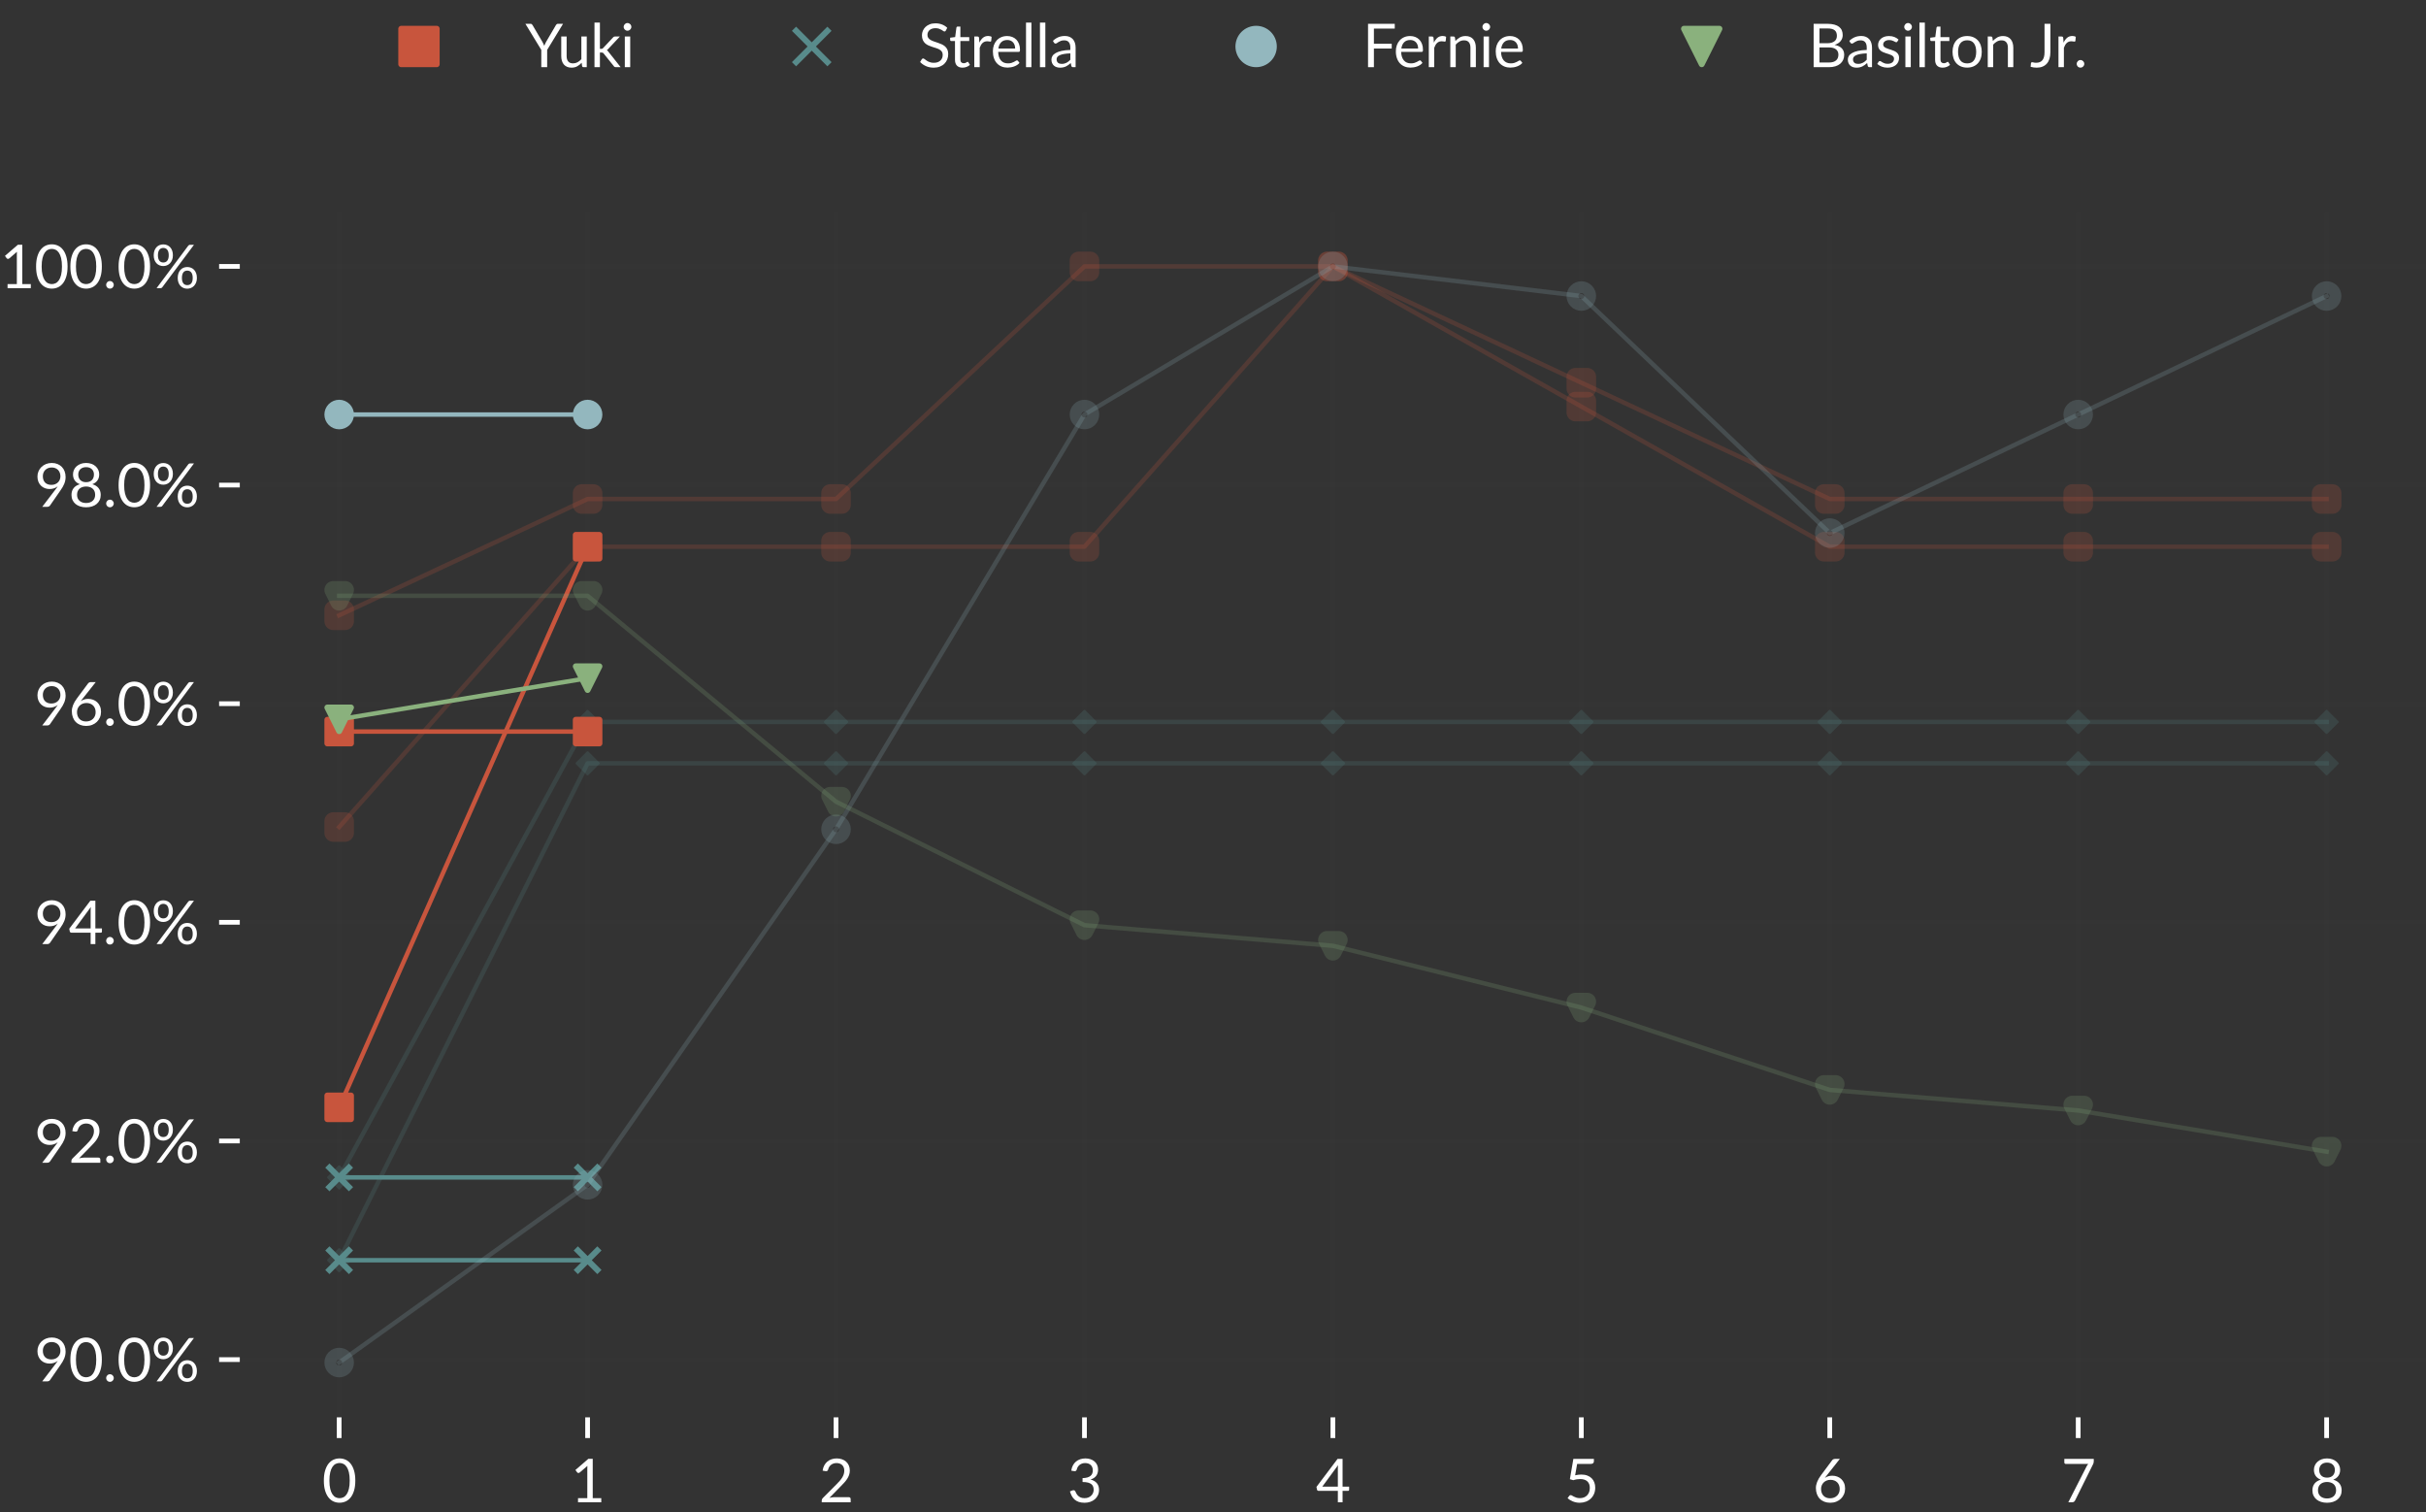 <?xml version="1.0" encoding="utf-8" standalone="no"?>
<!DOCTYPE svg PUBLIC "-//W3C//DTD SVG 1.1//EN"
  "http://www.w3.org/Graphics/SVG/1.1/DTD/svg11.dtd">
<svg xmlns:xlink="http://www.w3.org/1999/xlink" width="410.495pt" height="255.891pt" viewBox="0 0 410.495 255.891" xmlns="http://www.w3.org/2000/svg" version="1.1">
 <rect x="0" y="0" width="410.495" height="255.891" fill="#333333" stroke="none"/>
 <defs>
  <style type="text/css">*{stroke-linejoin: round; stroke-linecap: butt}</style>
 </defs>
 <g id="figure_1">
  <g id="patch_1">
   <path d="M 0 255.891 
L 410.495 255.891 
L 410.495 0 
L 0 0 
L 0 255.891 
z
" style="fill: none"/>
  </g>
  <g id="axes_1">
   <g id="patch_2">
    <path d="M 40.575 239.81 
L 410.495 239.81 
L 410.495 35.802 
L 40.575 35.802 
L 40.575 239.81 
z
" style="fill: none"/>
   </g>
   <g id="matplotlib.axis_1">
    <g id="xtick_1">
     <g id="line2d_1">
      <path d="M 57.39 239.81 
L 57.39 35.802 
" clip-path="url(#pd3711ce9b0)" style="fill: none; stroke: #3c3c3c; stroke-opacity: 0.05; stroke-width: 0.8; stroke-linecap: square"/>
     </g>
     <g id="line2d_2">
      <defs>
       <path id="m301e61aba9" d="M 0 0 
L 0 3.5 
" style="stroke: #ffffff; stroke-width: 0.8"/>
      </defs>
      <g>
       <use xlink:href="#m301e61aba9" x="57.39" y="239.81" style="fill: #ffffff; stroke: #ffffff; stroke-width: 0.8"/>
      </g>
     </g>
     <g id="text_1">
      <!-- 0 -->
      <g style="fill: #ffffff" transform="translate(54.49 254.175) scale(0.1 -0.1)">
       <defs>
        <path id="Lato-Regular-30" d="M 3520 2291 
Q 3520 1690 3390 1250 
Q 3261 810 3037 522 
Q 2813 234 2507 93 
Q 2202 -48 1853 -48 
Q 1501 -48 1198 93 
Q 896 234 672 522 
Q 448 810 320 1250 
Q 192 1690 192 2291 
Q 192 2893 320 3334 
Q 448 3776 672 4065 
Q 896 4355 1198 4496 
Q 1501 4637 1853 4637 
Q 2202 4637 2507 4496 
Q 2813 4355 3037 4065 
Q 3261 3776 3390 3334 
Q 3520 2893 3520 2291 
z
M 2928 2291 
Q 2928 2816 2840 3173 
Q 2752 3530 2603 3747 
Q 2454 3965 2259 4059 
Q 2064 4154 1853 4154 
Q 1642 4154 1446 4059 
Q 1251 3965 1104 3747 
Q 957 3530 869 3173 
Q 781 2816 781 2291 
Q 781 1766 869 1411 
Q 957 1056 1104 838 
Q 1251 621 1446 526 
Q 1642 432 1853 432 
Q 2064 432 2259 526 
Q 2454 621 2603 838 
Q 2752 1056 2840 1411 
Q 2928 1766 2928 2291 
z
" transform="scale(0.016)"/>
       </defs>
       <use xlink:href="#Lato-Regular-30"/>
      </g>
     </g>
    </g>
    <g id="xtick_2">
     <g id="line2d_3">
      <path d="M 99.426 239.81 
L 99.426 35.802 
" clip-path="url(#pd3711ce9b0)" style="fill: none; stroke: #3c3c3c; stroke-opacity: 0.05; stroke-width: 0.8; stroke-linecap: square"/>
     </g>
     <g id="line2d_4">
      <g>
       <use xlink:href="#m301e61aba9" x="99.426" y="239.81" style="fill: #ffffff; stroke: #ffffff; stroke-width: 0.8"/>
      </g>
     </g>
     <g id="text_2">
      <!-- 1 -->
      <g style="fill: #ffffff" transform="translate(96.526 254.175) scale(0.1 -0.1)">
       <defs>
        <path id="Lato-Regular-31" d="M 800 435 
L 1782 435 
L 1782 3562 
Q 1782 3696 1792 3846 
L 976 3146 
Q 934 3110 892 3102 
Q 851 3094 816 3100 
Q 781 3107 750 3126 
Q 720 3146 704 3168 
L 525 3414 
L 1891 4595 
L 2355 4595 
L 2355 435 
L 3258 435 
L 3258 0 
L 800 0 
L 800 435 
z
" transform="scale(0.016)"/>
       </defs>
       <use xlink:href="#Lato-Regular-31"/>
      </g>
     </g>
    </g>
    <g id="xtick_3">
     <g id="line2d_5">
      <path d="M 141.462 239.81 
L 141.462 35.802 
" clip-path="url(#pd3711ce9b0)" style="fill: none; stroke: #3c3c3c; stroke-opacity: 0.05; stroke-width: 0.8; stroke-linecap: square"/>
     </g>
     <g id="line2d_6">
      <g>
       <use xlink:href="#m301e61aba9" x="141.462" y="239.81" style="fill: #ffffff; stroke: #ffffff; stroke-width: 0.8"/>
      </g>
     </g>
     <g id="text_3">
      <!-- 2 -->
      <g style="fill: #ffffff" transform="translate(138.562 254.175) scale(0.1 -0.1)">
       <defs>
        <path id="Lato-Regular-32" d="M 1891 4637 
Q 2182 4637 2435 4550 
Q 2688 4464 2873 4299 
Q 3059 4134 3164 3897 
Q 3270 3661 3270 3360 
Q 3270 3104 3193 2885 
Q 3117 2666 2985 2467 
Q 2854 2269 2683 2080 
Q 2512 1891 2320 1699 
L 1110 464 
Q 1238 499 1369 520 
Q 1501 541 1622 541 
L 3158 541 
Q 3251 541 3305 486 
Q 3360 432 3360 346 
L 3360 0 
L 301 0 
L 301 195 
Q 301 256 326 320 
Q 352 384 406 438 
L 1875 1914 
Q 2058 2099 2208 2270 
Q 2358 2442 2464 2614 
Q 2570 2787 2627 2964 
Q 2685 3142 2685 3344 
Q 2685 3546 2621 3698 
Q 2557 3850 2446 3949 
Q 2336 4048 2185 4097 
Q 2035 4147 1862 4147 
Q 1686 4147 1539 4096 
Q 1392 4045 1278 3953 
Q 1165 3862 1088 3737 
Q 1011 3613 979 3462 
Q 941 3350 875 3313 
Q 810 3277 691 3293 
L 394 3344 
Q 438 3658 568 3899 
Q 698 4141 894 4304 
Q 1091 4467 1344 4552 
Q 1597 4637 1891 4637 
z
" transform="scale(0.016)"/>
       </defs>
       <use xlink:href="#Lato-Regular-32"/>
      </g>
     </g>
    </g>
    <g id="xtick_4">
     <g id="line2d_7">
      <path d="M 183.499 239.81 
L 183.499 35.802 
" clip-path="url(#pd3711ce9b0)" style="fill: none; stroke: #3c3c3c; stroke-opacity: 0.05; stroke-width: 0.8; stroke-linecap: square"/>
     </g>
     <g id="line2d_8">
      <g>
       <use xlink:href="#m301e61aba9" x="183.499" y="239.81" style="fill: #ffffff; stroke: #ffffff; stroke-width: 0.8"/>
      </g>
     </g>
     <g id="text_4">
      <!-- 3 -->
      <g style="fill: #ffffff" transform="translate(180.599 254.175) scale(0.1 -0.1)">
       <defs>
        <path id="Lato-Regular-33" d="M 1914 4637 
Q 2205 4637 2451 4553 
Q 2698 4470 2875 4316 
Q 3053 4163 3152 3945 
Q 3251 3728 3251 3462 
Q 3251 3245 3195 3073 
Q 3139 2902 3035 2772 
Q 2931 2643 2784 2553 
Q 2637 2464 2454 2410 
Q 2902 2291 3128 2012 
Q 3354 1734 3354 1315 
Q 3354 998 3234 745 
Q 3114 493 2906 315 
Q 2698 138 2421 43 
Q 2144 -51 1827 -51 
Q 1462 -51 1203 40 
Q 944 131 765 291 
Q 586 451 470 670 
Q 355 890 275 1146 
L 522 1248 
Q 618 1290 709 1270 
Q 800 1251 842 1165 
Q 883 1075 945 950 
Q 1008 826 1117 710 
Q 1226 595 1394 515 
Q 1562 435 1821 435 
Q 2061 435 2241 513 
Q 2422 592 2542 717 
Q 2662 842 2723 995 
Q 2784 1149 2784 1299 
Q 2784 1485 2736 1638 
Q 2688 1792 2557 1904 
Q 2426 2016 2197 2080 
Q 1968 2144 1610 2144 
L 1610 2557 
Q 1904 2560 2110 2621 
Q 2317 2682 2446 2787 
Q 2576 2893 2635 3040 
Q 2694 3187 2694 3366 
Q 2694 3565 2632 3712 
Q 2570 3859 2461 3955 
Q 2352 4051 2203 4099 
Q 2054 4147 1882 4147 
Q 1709 4147 1560 4096 
Q 1411 4045 1297 3953 
Q 1184 3862 1107 3737 
Q 1030 3613 998 3462 
Q 957 3350 894 3313 
Q 832 3277 714 3293 
L 416 3344 
Q 461 3658 589 3899 
Q 717 4141 913 4304 
Q 1110 4467 1364 4552 
Q 1619 4637 1914 4637 
z
" transform="scale(0.016)"/>
       </defs>
       <use xlink:href="#Lato-Regular-33"/>
      </g>
     </g>
    </g>
    <g id="xtick_5">
     <g id="line2d_9">
      <path d="M 225.535 239.81 
L 225.535 35.802 
" clip-path="url(#pd3711ce9b0)" style="fill: none; stroke: #3c3c3c; stroke-opacity: 0.05; stroke-width: 0.8; stroke-linecap: square"/>
     </g>
     <g id="line2d_10">
      <g>
       <use xlink:href="#m301e61aba9" x="225.535" y="239.81" style="fill: #ffffff; stroke: #ffffff; stroke-width: 0.8"/>
      </g>
     </g>
     <g id="text_5">
      <!-- 4 -->
      <g style="fill: #ffffff" transform="translate(222.635 254.175) scale(0.1 -0.1)">
       <defs>
        <path id="Lato-Regular-34" d="M 2835 1654 
L 3530 1654 
L 3530 1328 
Q 3530 1277 3499 1241 
Q 3469 1206 3405 1206 
L 2835 1206 
L 2835 0 
L 2336 0 
L 2336 1206 
L 301 1206 
Q 237 1206 190 1243 
Q 144 1280 131 1334 
L 74 1626 
L 2304 4586 
L 2835 4586 
L 2835 1654 
z
M 2336 3546 
Q 2336 3629 2341 3726 
Q 2346 3824 2362 3926 
L 691 1654 
L 2336 1654 
L 2336 3546 
z
" transform="scale(0.016)"/>
       </defs>
       <use xlink:href="#Lato-Regular-34"/>
      </g>
     </g>
    </g>
    <g id="xtick_6">
     <g id="line2d_11">
      <path d="M 267.571 239.81 
L 267.571 35.802 
" clip-path="url(#pd3711ce9b0)" style="fill: none; stroke: #3c3c3c; stroke-opacity: 0.05; stroke-width: 0.8; stroke-linecap: square"/>
     </g>
     <g id="line2d_12">
      <g>
       <use xlink:href="#m301e61aba9" x="267.571" y="239.81" style="fill: #ffffff; stroke: #ffffff; stroke-width: 0.8"/>
      </g>
     </g>
     <g id="text_6">
      <!-- 5 -->
      <g style="fill: #ffffff" transform="translate(264.671 254.175) scale(0.1 -0.1)">
       <defs>
        <path id="Lato-Regular-35" d="M 3142 4336 
Q 3142 4214 3067 4136 
Q 2992 4058 2810 4058 
L 1370 4058 
L 1158 2854 
Q 1341 2896 1502 2913 
Q 1664 2931 1818 2931 
Q 2176 2931 2451 2825 
Q 2726 2720 2910 2534 
Q 3094 2349 3188 2096 
Q 3283 1843 3283 1546 
Q 3283 1181 3156 886 
Q 3030 592 2808 382 
Q 2586 173 2285 61 
Q 1984 -51 1635 -51 
Q 1434 -51 1248 -11 
Q 1062 29 900 96 
Q 739 163 601 249 
Q 464 336 358 432 
L 534 675 
Q 592 758 685 758 
Q 749 758 829 708 
Q 909 659 1024 598 
Q 1139 538 1294 488 
Q 1450 438 1664 438 
Q 1904 438 2096 515 
Q 2288 592 2425 734 
Q 2563 877 2636 1075 
Q 2710 1274 2710 1520 
Q 2710 1734 2648 1907 
Q 2586 2080 2459 2201 
Q 2333 2323 2144 2390 
Q 1955 2458 1702 2458 
Q 1530 2458 1342 2429 
Q 1155 2400 960 2336 
L 602 2442 
L 970 4586 
L 3142 4586 
L 3142 4336 
z
" transform="scale(0.016)"/>
       </defs>
       <use xlink:href="#Lato-Regular-35"/>
      </g>
     </g>
    </g>
    <g id="xtick_7">
     <g id="line2d_13">
      <path d="M 309.608 239.81 
L 309.608 35.802 
" clip-path="url(#pd3711ce9b0)" style="fill: none; stroke: #3c3c3c; stroke-opacity: 0.05; stroke-width: 0.8; stroke-linecap: square"/>
     </g>
     <g id="line2d_14">
      <g>
       <use xlink:href="#m301e61aba9" x="309.608" y="239.81" style="fill: #ffffff; stroke: #ffffff; stroke-width: 0.8"/>
      </g>
     </g>
     <g id="text_7">
      <!-- 6 -->
      <g style="fill: #ffffff" transform="translate(306.708 254.175) scale(0.1 -0.1)">
       <defs>
        <path id="Lato-Regular-36" d="M 1517 2867 
Q 1453 2790 1398 2716 
Q 1344 2643 1290 2573 
Q 1453 2685 1649 2747 
Q 1846 2810 2077 2810 
Q 2355 2810 2601 2718 
Q 2848 2627 3032 2452 
Q 3216 2278 3325 2024 
Q 3434 1770 3434 1443 
Q 3434 1126 3318 854 
Q 3203 582 2996 380 
Q 2790 179 2500 64 
Q 2211 -51 1862 -51 
Q 1517 -51 1235 59 
Q 954 170 757 373 
Q 560 576 453 865 
Q 346 1155 346 1514 
Q 346 1814 478 2155 
Q 611 2496 902 2883 
L 2067 4448 
Q 2112 4506 2190 4546 
Q 2269 4586 2371 4586 
L 2877 4586 
L 1517 2867 
z
M 893 1414 
Q 893 1194 957 1011 
Q 1021 829 1144 697 
Q 1267 566 1444 494 
Q 1622 422 1850 422 
Q 2080 422 2267 496 
Q 2454 570 2587 701 
Q 2720 832 2792 1011 
Q 2864 1190 2864 1402 
Q 2864 1626 2793 1806 
Q 2723 1987 2593 2113 
Q 2464 2240 2285 2307 
Q 2106 2374 1891 2374 
Q 1661 2374 1475 2296 
Q 1290 2218 1160 2085 
Q 1030 1952 961 1777 
Q 893 1603 893 1414 
z
" transform="scale(0.016)"/>
       </defs>
       <use xlink:href="#Lato-Regular-36"/>
      </g>
     </g>
    </g>
    <g id="xtick_8">
     <g id="line2d_15">
      <path d="M 351.644 239.81 
L 351.644 35.802 
" clip-path="url(#pd3711ce9b0)" style="fill: none; stroke: #3c3c3c; stroke-opacity: 0.05; stroke-width: 0.8; stroke-linecap: square"/>
     </g>
     <g id="line2d_16">
      <g>
       <use xlink:href="#m301e61aba9" x="351.644" y="239.81" style="fill: #ffffff; stroke: #ffffff; stroke-width: 0.8"/>
      </g>
     </g>
     <g id="text_8">
      <!-- 7 -->
      <g style="fill: #ffffff" transform="translate(348.744 254.175) scale(0.1 -0.1)">
       <defs>
        <path id="Lato-Regular-37" d="M 3459 4586 
L 3459 4330 
Q 3459 4221 3435 4150 
Q 3411 4080 3389 4032 
L 1488 202 
Q 1446 118 1372 59 
Q 1299 0 1178 0 
L 768 0 
L 2694 3782 
Q 2736 3862 2779 3929 
Q 2822 3997 2877 4058 
L 483 4058 
Q 429 4058 387 4101 
Q 346 4144 346 4198 
L 346 4586 
L 3459 4586 
z
" transform="scale(0.016)"/>
       </defs>
       <use xlink:href="#Lato-Regular-37"/>
      </g>
     </g>
    </g>
    <g id="xtick_9">
     <g id="line2d_17">
      <path d="M 393.68 239.81 
L 393.68 35.802 
" clip-path="url(#pd3711ce9b0)" style="fill: none; stroke: #3c3c3c; stroke-opacity: 0.05; stroke-width: 0.8; stroke-linecap: square"/>
     </g>
     <g id="line2d_18">
      <g>
       <use xlink:href="#m301e61aba9" x="393.68" y="239.81" style="fill: #ffffff; stroke: #ffffff; stroke-width: 0.8"/>
      </g>
     </g>
     <g id="text_9">
      <!-- 8 -->
      <g style="fill: #ffffff" transform="translate(390.78 254.175) scale(0.1 -0.1)">
       <defs>
        <path id="Lato-Regular-38" d="M 1856 -51 
Q 1514 -51 1229 40 
Q 944 131 739 300 
Q 534 470 422 712 
Q 310 954 310 1254 
Q 310 1696 540 1982 
Q 771 2269 1200 2390 
Q 838 2525 654 2792 
Q 470 3059 470 3430 
Q 470 3683 569 3904 
Q 669 4125 851 4288 
Q 1034 4451 1288 4544 
Q 1542 4637 1856 4637 
Q 2166 4637 2422 4544 
Q 2678 4451 2860 4288 
Q 3043 4125 3142 3904 
Q 3242 3683 3242 3430 
Q 3242 3059 3056 2792 
Q 2870 2525 2512 2390 
Q 2941 2269 3171 1982 
Q 3402 1696 3402 1254 
Q 3402 954 3288 712 
Q 3174 470 2971 300 
Q 2768 131 2483 40 
Q 2198 -51 1856 -51 
z
M 1856 403 
Q 2080 403 2257 465 
Q 2435 528 2558 641 
Q 2682 755 2747 913 
Q 2813 1072 2813 1264 
Q 2813 1501 2734 1669 
Q 2656 1837 2523 1942 
Q 2390 2048 2217 2097 
Q 2045 2147 1856 2147 
Q 1667 2147 1494 2097 
Q 1322 2048 1189 1942 
Q 1056 1837 977 1669 
Q 899 1501 899 1264 
Q 899 1072 964 913 
Q 1030 755 1153 641 
Q 1277 528 1454 465 
Q 1632 403 1856 403 
z
M 1856 2605 
Q 2080 2605 2238 2673 
Q 2397 2742 2496 2856 
Q 2595 2970 2640 3117 
Q 2685 3264 2685 3421 
Q 2685 3581 2632 3721 
Q 2579 3862 2475 3968 
Q 2371 4074 2216 4134 
Q 2061 4195 1856 4195 
Q 1651 4195 1496 4134 
Q 1341 4074 1237 3968 
Q 1133 3862 1080 3721 
Q 1027 3581 1027 3421 
Q 1027 3264 1072 3117 
Q 1117 2970 1216 2856 
Q 1315 2742 1473 2673 
Q 1632 2605 1856 2605 
z
" transform="scale(0.016)"/>
       </defs>
       <use xlink:href="#Lato-Regular-38"/>
      </g>
     </g>
    </g>
   </g>
   <g id="matplotlib.axis_2">
    <g id="ytick_1">
     <g id="line2d_19">
      <path d="M 40.575 230.035 
L 410.495 230.035 
" clip-path="url(#pd3711ce9b0)" style="fill: none; stroke: #3c3c3c; stroke-opacity: 0.05; stroke-width: 0.8; stroke-linecap: square"/>
     </g>
     <g id="line2d_20">
      <defs>
       <path id="md9a67e2000" d="M 0 0 
L -3.5 0 
" style="stroke: #ffffff; stroke-width: 0.8"/>
      </defs>
      <g>
       <use xlink:href="#md9a67e2000" x="40.575" y="230.035" style="fill: #ffffff; stroke: #ffffff; stroke-width: 0.8"/>
      </g>
     </g>
     <g id="text_10">
      <!-- 90.0% -->
      <g style="fill: #ffffff" transform="translate(5.8 233.718) scale(0.1 -0.1)">
       <defs>
        <path id="Lato-Regular-39" d="M 2237 1827 
Q 2307 1920 2368 2003 
Q 2429 2086 2483 2170 
Q 2307 2029 2086 1955 
Q 1866 1882 1619 1882 
Q 1360 1882 1128 1968 
Q 896 2054 720 2222 
Q 544 2390 440 2635 
Q 336 2880 336 3197 
Q 336 3498 448 3760 
Q 560 4022 761 4217 
Q 963 4413 1241 4525 
Q 1520 4637 1853 4637 
Q 2182 4637 2451 4528 
Q 2720 4419 2912 4224 
Q 3104 4029 3208 3757 
Q 3312 3485 3312 3155 
Q 3312 2957 3275 2779 
Q 3238 2602 3169 2430 
Q 3101 2259 3001 2091 
Q 2902 1923 2778 1747 
L 1661 134 
Q 1619 74 1542 37 
Q 1466 0 1366 0 
L 842 0 
L 2237 1827 
z
M 2765 3222 
Q 2765 3437 2696 3611 
Q 2627 3786 2505 3907 
Q 2384 4029 2216 4094 
Q 2048 4160 1846 4160 
Q 1635 4160 1462 4091 
Q 1290 4022 1165 3900 
Q 1040 3779 973 3609 
Q 906 3440 906 3238 
Q 906 3021 968 2849 
Q 1030 2678 1147 2560 
Q 1264 2442 1432 2381 
Q 1600 2320 1808 2320 
Q 2038 2320 2216 2395 
Q 2394 2470 2515 2595 
Q 2637 2720 2701 2883 
Q 2765 3046 2765 3222 
z
" transform="scale(0.016)"/>
        <path id="Lato-Regular-2e" d="M 355 352 
Q 355 435 385 508 
Q 416 582 469 636 
Q 522 691 595 723 
Q 669 755 752 755 
Q 835 755 908 723 
Q 982 691 1036 636 
Q 1091 582 1123 508 
Q 1155 435 1155 352 
Q 1155 266 1123 194 
Q 1091 122 1036 67 
Q 982 13 908 -17 
Q 835 -48 752 -48 
Q 669 -48 595 -17 
Q 522 13 469 67 
Q 416 122 385 194 
Q 355 266 355 352 
z
" transform="scale(0.016)"/>
        <path id="Lato-Regular-25" d="M 2310 3478 
Q 2310 3210 2227 2997 
Q 2144 2784 2005 2638 
Q 1866 2493 1682 2416 
Q 1498 2339 1293 2339 
Q 1078 2339 892 2416 
Q 707 2493 571 2638 
Q 435 2784 358 2997 
Q 282 3210 282 3478 
Q 282 3754 358 3968 
Q 435 4182 571 4329 
Q 707 4477 892 4553 
Q 1078 4630 1293 4630 
Q 1510 4630 1696 4553 
Q 1882 4477 2019 4329 
Q 2157 4182 2233 3968 
Q 2310 3754 2310 3478 
z
M 1869 3478 
Q 1869 3690 1824 3837 
Q 1779 3984 1700 4078 
Q 1622 4173 1516 4214 
Q 1411 4256 1293 4256 
Q 1174 4256 1072 4214 
Q 970 4173 893 4078 
Q 816 3984 771 3837 
Q 726 3690 726 3478 
Q 726 3270 771 3124 
Q 816 2979 893 2888 
Q 970 2797 1072 2757 
Q 1174 2717 1293 2717 
Q 1411 2717 1516 2757 
Q 1622 2797 1700 2888 
Q 1779 2979 1824 3124 
Q 1869 3270 1869 3478 
z
M 3933 4490 
Q 3965 4528 4008 4557 
Q 4051 4586 4125 4586 
L 4538 4586 
L 1184 93 
Q 1155 51 1110 25 
Q 1066 0 1002 0 
L 582 0 
L 3933 4490 
z
M 4848 1082 
Q 4848 813 4765 601 
Q 4682 390 4542 244 
Q 4403 99 4219 22 
Q 4035 -54 3830 -54 
Q 3613 -54 3429 22 
Q 3245 99 3109 244 
Q 2973 390 2896 601 
Q 2819 813 2819 1082 
Q 2819 1357 2896 1573 
Q 2973 1789 3109 1936 
Q 3245 2083 3429 2160 
Q 3613 2237 3830 2237 
Q 4045 2237 4232 2160 
Q 4419 2083 4555 1936 
Q 4691 1789 4769 1573 
Q 4848 1357 4848 1082 
z
M 4406 1082 
Q 4406 1293 4361 1441 
Q 4317 1590 4238 1683 
Q 4160 1776 4054 1817 
Q 3949 1859 3830 1859 
Q 3712 1859 3608 1817 
Q 3504 1776 3427 1683 
Q 3350 1590 3307 1441 
Q 3264 1293 3264 1082 
Q 3264 874 3307 730 
Q 3350 586 3427 494 
Q 3504 403 3608 363 
Q 3712 323 3830 323 
Q 3949 323 4054 363 
Q 4160 403 4238 494 
Q 4317 586 4361 730 
Q 4406 874 4406 1082 
z
" transform="scale(0.016)"/>
       </defs>
       <use xlink:href="#Lato-Regular-39"/>
       <use xlink:href="#Lato-Regular-30" transform="translate(58 0)"/>
       <use xlink:href="#Lato-Regular-2e" transform="translate(116 0)"/>
       <use xlink:href="#Lato-Regular-30" transform="translate(139.6 0)"/>
       <use xlink:href="#Lato-Regular-25" transform="translate(197.6 0)"/>
      </g>
     </g>
    </g>
    <g id="ytick_2">
     <g id="line2d_21">
      <path d="M 40.575 193.043 
L 410.495 193.043 
" clip-path="url(#pd3711ce9b0)" style="fill: none; stroke: #3c3c3c; stroke-opacity: 0.05; stroke-width: 0.8; stroke-linecap: square"/>
     </g>
     <g id="line2d_22">
      <g>
       <use xlink:href="#md9a67e2000" x="40.575" y="193.043" style="fill: #ffffff; stroke: #ffffff; stroke-width: 0.8"/>
      </g>
     </g>
     <g id="text_11">
      <!-- 92.0% -->
      <g style="fill: #ffffff" transform="translate(5.8 196.726) scale(0.1 -0.1)">
       <use xlink:href="#Lato-Regular-39"/>
       <use xlink:href="#Lato-Regular-32" transform="translate(58 0)"/>
       <use xlink:href="#Lato-Regular-2e" transform="translate(116 0)"/>
       <use xlink:href="#Lato-Regular-30" transform="translate(139.6 0)"/>
       <use xlink:href="#Lato-Regular-25" transform="translate(197.6 0)"/>
      </g>
     </g>
    </g>
    <g id="ytick_3">
     <g id="line2d_23">
      <path d="M 40.575 156.051 
L 410.495 156.051 
" clip-path="url(#pd3711ce9b0)" style="fill: none; stroke: #3c3c3c; stroke-opacity: 0.05; stroke-width: 0.8; stroke-linecap: square"/>
     </g>
     <g id="line2d_24">
      <g>
       <use xlink:href="#md9a67e2000" x="40.575" y="156.051" style="fill: #ffffff; stroke: #ffffff; stroke-width: 0.8"/>
      </g>
     </g>
     <g id="text_12">
      <!-- 94.0% -->
      <g style="fill: #ffffff" transform="translate(5.8 159.734) scale(0.1 -0.1)">
       <use xlink:href="#Lato-Regular-39"/>
       <use xlink:href="#Lato-Regular-34" transform="translate(58 0)"/>
       <use xlink:href="#Lato-Regular-2e" transform="translate(116 0)"/>
       <use xlink:href="#Lato-Regular-30" transform="translate(139.6 0)"/>
       <use xlink:href="#Lato-Regular-25" transform="translate(197.6 0)"/>
      </g>
     </g>
    </g>
    <g id="ytick_4">
     <g id="line2d_25">
      <path d="M 40.575 119.059 
L 410.495 119.059 
" clip-path="url(#pd3711ce9b0)" style="fill: none; stroke: #3c3c3c; stroke-opacity: 0.05; stroke-width: 0.8; stroke-linecap: square"/>
     </g>
     <g id="line2d_26">
      <g>
       <use xlink:href="#md9a67e2000" x="40.575" y="119.059" style="fill: #ffffff; stroke: #ffffff; stroke-width: 0.8"/>
      </g>
     </g>
     <g id="text_13">
      <!-- 96.0% -->
      <g style="fill: #ffffff" transform="translate(5.8 122.742) scale(0.1 -0.1)">
       <use xlink:href="#Lato-Regular-39"/>
       <use xlink:href="#Lato-Regular-36" transform="translate(58 0)"/>
       <use xlink:href="#Lato-Regular-2e" transform="translate(116 0)"/>
       <use xlink:href="#Lato-Regular-30" transform="translate(139.6 0)"/>
       <use xlink:href="#Lato-Regular-25" transform="translate(197.6 0)"/>
      </g>
     </g>
    </g>
    <g id="ytick_5">
     <g id="line2d_27">
      <path d="M 40.575 82.067 
L 410.495 82.067 
" clip-path="url(#pd3711ce9b0)" style="fill: none; stroke: #3c3c3c; stroke-opacity: 0.05; stroke-width: 0.8; stroke-linecap: square"/>
     </g>
     <g id="line2d_28">
      <g>
       <use xlink:href="#md9a67e2000" x="40.575" y="82.067" style="fill: #ffffff; stroke: #ffffff; stroke-width: 0.8"/>
      </g>
     </g>
     <g id="text_14">
      <!-- 98.0% -->
      <g style="fill: #ffffff" transform="translate(5.8 85.75) scale(0.1 -0.1)">
       <use xlink:href="#Lato-Regular-39"/>
       <use xlink:href="#Lato-Regular-38" transform="translate(58 0)"/>
       <use xlink:href="#Lato-Regular-2e" transform="translate(116 0)"/>
       <use xlink:href="#Lato-Regular-30" transform="translate(139.6 0)"/>
       <use xlink:href="#Lato-Regular-25" transform="translate(197.6 0)"/>
      </g>
     </g>
    </g>
    <g id="ytick_6">
     <g id="line2d_29">
      <path d="M 40.575 45.075 
L 410.495 45.075 
" clip-path="url(#pd3711ce9b0)" style="fill: none; stroke: #3c3c3c; stroke-opacity: 0.05; stroke-width: 0.8; stroke-linecap: square"/>
     </g>
     <g id="line2d_30">
      <g>
       <use xlink:href="#md9a67e2000" x="40.575" y="45.075" style="fill: #ffffff; stroke: #ffffff; stroke-width: 0.8"/>
      </g>
     </g>
     <g id="text_15">
      <!-- 100.0% -->
      <g style="fill: #ffffff" transform="translate(0 48.758) scale(0.1 -0.1)">
       <use xlink:href="#Lato-Regular-31"/>
       <use xlink:href="#Lato-Regular-30" transform="translate(58 0)"/>
       <use xlink:href="#Lato-Regular-30" transform="translate(116 0)"/>
       <use xlink:href="#Lato-Regular-2e" transform="translate(174 0)"/>
       <use xlink:href="#Lato-Regular-30" transform="translate(197.6 0)"/>
       <use xlink:href="#Lato-Regular-25" transform="translate(255.6 0)"/>
      </g>
     </g>
    </g>
   </g>
   <g id="line2d_31">
    <path d="M 57.39 199.208 
L 99.426 122.142 
L 141.462 122.142 
L 183.499 122.142 
L 225.535 122.142 
L 267.571 122.142 
L 309.608 122.142 
L 351.644 122.142 
L 393.68 122.142 
" clip-path="url(#pd3711ce9b0)" style="fill: none; stroke: #588b8b; stroke-opacity: 0.2; stroke-width: 0.75; stroke-linecap: square"/>
    <defs>
     <path id="m5b268312b9" d="M -1 1 
L 1 -1 
M -1 -1 
L 1 1 
" style="stroke: #588b8b; stroke-opacity: 0.2; stroke-width: 3"/>
    </defs>
    <g clip-path="url(#pd3711ce9b0)">
     <use xlink:href="#m5b268312b9" x="57.39" y="199.208" style="fill-opacity: 0; stroke: #588b8b; stroke-opacity: 0.2; stroke-width: 3"/>
     <use xlink:href="#m5b268312b9" x="99.426" y="122.142" style="fill-opacity: 0; stroke: #588b8b; stroke-opacity: 0.2; stroke-width: 3"/>
     <use xlink:href="#m5b268312b9" x="141.462" y="122.142" style="fill-opacity: 0; stroke: #588b8b; stroke-opacity: 0.2; stroke-width: 3"/>
     <use xlink:href="#m5b268312b9" x="183.499" y="122.142" style="fill-opacity: 0; stroke: #588b8b; stroke-opacity: 0.2; stroke-width: 3"/>
     <use xlink:href="#m5b268312b9" x="225.535" y="122.142" style="fill-opacity: 0; stroke: #588b8b; stroke-opacity: 0.2; stroke-width: 3"/>
     <use xlink:href="#m5b268312b9" x="267.571" y="122.142" style="fill-opacity: 0; stroke: #588b8b; stroke-opacity: 0.2; stroke-width: 3"/>
     <use xlink:href="#m5b268312b9" x="309.608" y="122.142" style="fill-opacity: 0; stroke: #588b8b; stroke-opacity: 0.2; stroke-width: 3"/>
     <use xlink:href="#m5b268312b9" x="351.644" y="122.142" style="fill-opacity: 0; stroke: #588b8b; stroke-opacity: 0.2; stroke-width: 3"/>
     <use xlink:href="#m5b268312b9" x="393.68" y="122.142" style="fill-opacity: 0; stroke: #588b8b; stroke-opacity: 0.2; stroke-width: 3"/>
    </g>
   </g>
   <g id="line2d_32">
    <path d="M 57.39 199.208 
L 99.426 199.208 
" clip-path="url(#pd3711ce9b0)" style="fill: none; stroke: #588b8b; stroke-width: 0.75; stroke-linecap: square"/>
    <defs>
     <path id="m52c3741b88" d="M -2 2 
L 2 -2 
M -2 -2 
L 2 2 
" style="stroke: #588b8b"/>
    </defs>
    <g clip-path="url(#pd3711ce9b0)">
     <use xlink:href="#m52c3741b88" x="57.39" y="199.208" style="fill: #588b8b; stroke: #588b8b"/>
     <use xlink:href="#m52c3741b88" x="99.426" y="199.208" style="fill: #588b8b; stroke: #588b8b"/>
    </g>
   </g>
   <g id="line2d_33">
    <path d="M 57.39 139.926 
L 99.426 92.5 
L 141.462 92.5 
L 183.499 92.5 
L 225.535 45.075 
L 267.571 68.788 
L 309.608 92.5 
L 351.644 92.5 
L 393.68 92.5 
" clip-path="url(#pd3711ce9b0)" style="fill: none; stroke: #c8553d; stroke-opacity: 0.2; stroke-width: 0.75; stroke-linecap: square"/>
    <defs>
     <path id="md2541c447f" d="M -1 1 
L 1 1 
L 1 -1 
L -1 -1 
z
" style="stroke: #c8553d; stroke-opacity: 0.2; stroke-width: 3; stroke-linejoin: miter"/>
    </defs>
    <g clip-path="url(#pd3711ce9b0)">
     <use xlink:href="#md2541c447f" x="57.39" y="139.926" style="fill-opacity: 0; stroke: #c8553d; stroke-opacity: 0.2; stroke-width: 3; stroke-linejoin: miter"/>
     <use xlink:href="#md2541c447f" x="99.426" y="92.5" style="fill-opacity: 0; stroke: #c8553d; stroke-opacity: 0.2; stroke-width: 3; stroke-linejoin: miter"/>
     <use xlink:href="#md2541c447f" x="141.462" y="92.5" style="fill-opacity: 0; stroke: #c8553d; stroke-opacity: 0.2; stroke-width: 3; stroke-linejoin: miter"/>
     <use xlink:href="#md2541c447f" x="183.499" y="92.5" style="fill-opacity: 0; stroke: #c8553d; stroke-opacity: 0.2; stroke-width: 3; stroke-linejoin: miter"/>
     <use xlink:href="#md2541c447f" x="225.535" y="45.075" style="fill-opacity: 0; stroke: #c8553d; stroke-opacity: 0.2; stroke-width: 3; stroke-linejoin: miter"/>
     <use xlink:href="#md2541c447f" x="267.571" y="68.788" style="fill-opacity: 0; stroke: #c8553d; stroke-opacity: 0.2; stroke-width: 3; stroke-linejoin: miter"/>
     <use xlink:href="#md2541c447f" x="309.608" y="92.5" style="fill-opacity: 0; stroke: #c8553d; stroke-opacity: 0.2; stroke-width: 3; stroke-linejoin: miter"/>
     <use xlink:href="#md2541c447f" x="351.644" y="92.5" style="fill-opacity: 0; stroke: #c8553d; stroke-opacity: 0.2; stroke-width: 3; stroke-linejoin: miter"/>
     <use xlink:href="#md2541c447f" x="393.68" y="92.5" style="fill-opacity: 0; stroke: #c8553d; stroke-opacity: 0.2; stroke-width: 3; stroke-linejoin: miter"/>
    </g>
   </g>
   <g id="line2d_34">
    <path d="M 57.39 187.352 
L 99.426 92.5 
" clip-path="url(#pd3711ce9b0)" style="fill: none; stroke: #c8553d; stroke-width: 0.75; stroke-linecap: square"/>
    <defs>
     <path id="mad379d0de5" d="M -2 2 
L 2 2 
L 2 -2 
L -2 -2 
z
" style="stroke: #c8553d; stroke-linejoin: miter"/>
    </defs>
    <g clip-path="url(#pd3711ce9b0)">
     <use xlink:href="#mad379d0de5" x="57.39" y="187.352" style="fill: #c8553d; stroke: #c8553d; stroke-linejoin: miter"/>
     <use xlink:href="#mad379d0de5" x="99.426" y="92.5" style="fill: #c8553d; stroke: #c8553d; stroke-linejoin: miter"/>
    </g>
   </g>
   <g id="line2d_35">
    <path d="M 57.39 213.221 
L 99.426 129.148 
L 141.462 129.148 
L 183.499 129.148 
L 225.535 129.148 
L 267.571 129.148 
L 309.608 129.148 
L 351.644 129.148 
L 393.68 129.148 
" clip-path="url(#pd3711ce9b0)" style="fill: none; stroke: #588b8b; stroke-opacity: 0.2; stroke-width: 0.75; stroke-linecap: square"/>
    <g clip-path="url(#pd3711ce9b0)">
     <use xlink:href="#m5b268312b9" x="57.39" y="213.221" style="fill-opacity: 0; stroke: #588b8b; stroke-opacity: 0.2; stroke-width: 3"/>
     <use xlink:href="#m5b268312b9" x="99.426" y="129.148" style="fill-opacity: 0; stroke: #588b8b; stroke-opacity: 0.2; stroke-width: 3"/>
     <use xlink:href="#m5b268312b9" x="141.462" y="129.148" style="fill-opacity: 0; stroke: #588b8b; stroke-opacity: 0.2; stroke-width: 3"/>
     <use xlink:href="#m5b268312b9" x="183.499" y="129.148" style="fill-opacity: 0; stroke: #588b8b; stroke-opacity: 0.2; stroke-width: 3"/>
     <use xlink:href="#m5b268312b9" x="225.535" y="129.148" style="fill-opacity: 0; stroke: #588b8b; stroke-opacity: 0.2; stroke-width: 3"/>
     <use xlink:href="#m5b268312b9" x="267.571" y="129.148" style="fill-opacity: 0; stroke: #588b8b; stroke-opacity: 0.2; stroke-width: 3"/>
     <use xlink:href="#m5b268312b9" x="309.608" y="129.148" style="fill-opacity: 0; stroke: #588b8b; stroke-opacity: 0.2; stroke-width: 3"/>
     <use xlink:href="#m5b268312b9" x="351.644" y="129.148" style="fill-opacity: 0; stroke: #588b8b; stroke-opacity: 0.2; stroke-width: 3"/>
     <use xlink:href="#m5b268312b9" x="393.68" y="129.148" style="fill-opacity: 0; stroke: #588b8b; stroke-opacity: 0.2; stroke-width: 3"/>
    </g>
   </g>
   <g id="line2d_36">
    <path d="M 57.39 213.221 
L 99.426 213.221 
" clip-path="url(#pd3711ce9b0)" style="fill: none; stroke: #588b8b; stroke-width: 0.75; stroke-linecap: square"/>
    <g clip-path="url(#pd3711ce9b0)">
     <use xlink:href="#m52c3741b88" x="57.39" y="213.221" style="fill: #588b8b; stroke: #588b8b"/>
     <use xlink:href="#m52c3741b88" x="99.426" y="213.221" style="fill: #588b8b; stroke: #588b8b"/>
    </g>
   </g>
   <g id="line2d_37">
    <path d="M 57.39 104.105 
L 99.426 84.428 
L 141.462 84.428 
L 183.499 45.075 
L 225.535 45.075 
L 267.571 64.751 
L 309.608 84.428 
L 351.644 84.428 
L 393.68 84.428 
" clip-path="url(#pd3711ce9b0)" style="fill: none; stroke: #c8553d; stroke-opacity: 0.2; stroke-width: 0.75; stroke-linecap: square"/>
    <g clip-path="url(#pd3711ce9b0)">
     <use xlink:href="#md2541c447f" x="57.39" y="104.105" style="fill-opacity: 0; stroke: #c8553d; stroke-opacity: 0.2; stroke-width: 3; stroke-linejoin: miter"/>
     <use xlink:href="#md2541c447f" x="99.426" y="84.428" style="fill-opacity: 0; stroke: #c8553d; stroke-opacity: 0.2; stroke-width: 3; stroke-linejoin: miter"/>
     <use xlink:href="#md2541c447f" x="141.462" y="84.428" style="fill-opacity: 0; stroke: #c8553d; stroke-opacity: 0.2; stroke-width: 3; stroke-linejoin: miter"/>
     <use xlink:href="#md2541c447f" x="183.499" y="45.075" style="fill-opacity: 0; stroke: #c8553d; stroke-opacity: 0.2; stroke-width: 3; stroke-linejoin: miter"/>
     <use xlink:href="#md2541c447f" x="225.535" y="45.075" style="fill-opacity: 0; stroke: #c8553d; stroke-opacity: 0.2; stroke-width: 3; stroke-linejoin: miter"/>
     <use xlink:href="#md2541c447f" x="267.571" y="64.751" style="fill-opacity: 0; stroke: #c8553d; stroke-opacity: 0.2; stroke-width: 3; stroke-linejoin: miter"/>
     <use xlink:href="#md2541c447f" x="309.608" y="84.428" style="fill-opacity: 0; stroke: #c8553d; stroke-opacity: 0.2; stroke-width: 3; stroke-linejoin: miter"/>
     <use xlink:href="#md2541c447f" x="351.644" y="84.428" style="fill-opacity: 0; stroke: #c8553d; stroke-opacity: 0.2; stroke-width: 3; stroke-linejoin: miter"/>
     <use xlink:href="#md2541c447f" x="393.68" y="84.428" style="fill-opacity: 0; stroke: #c8553d; stroke-opacity: 0.2; stroke-width: 3; stroke-linejoin: miter"/>
    </g>
   </g>
   <g id="line2d_38">
    <path d="M 57.39 123.781 
L 99.426 123.781 
" clip-path="url(#pd3711ce9b0)" style="fill: none; stroke: #c8553d; stroke-width: 0.75; stroke-linecap: square"/>
    <g clip-path="url(#pd3711ce9b0)">
     <use xlink:href="#mad379d0de5" x="57.39" y="123.781" style="fill: #c8553d; stroke: #c8553d; stroke-linejoin: miter"/>
     <use xlink:href="#mad379d0de5" x="99.426" y="123.781" style="fill: #c8553d; stroke: #c8553d; stroke-linejoin: miter"/>
    </g>
   </g>
   <g id="line2d_39">
    <path d="M 57.39 230.537 
L 99.426 200.462 
L 141.462 140.312 
L 183.499 70.137 
L 225.535 45.075 
L 267.571 50.087 
L 309.608 90.187 
L 351.644 70.137 
L 393.68 50.087 
" clip-path="url(#pd3711ce9b0)" style="fill: none; stroke: #93b7be; stroke-opacity: 0.2; stroke-width: 0.75; stroke-linecap: square"/>
    <defs>
     <path id="mcdcdad309b" d="M 0 1 
C 0.265 1 0.52 0.895 0.707 0.707 
C 0.895 0.52 1 0.265 1 0 
C 1 -0.265 0.895 -0.52 0.707 -0.707 
C 0.52 -0.895 0.265 -1 0 -1 
C -0.265 -1 -0.52 -0.895 -0.707 -0.707 
C -0.895 -0.52 -1 -0.265 -1 0 
C -1 0.265 -0.895 0.52 -0.707 0.707 
C -0.52 0.895 -0.265 1 0 1 
z
" style="stroke: #93b7be; stroke-opacity: 0.2; stroke-width: 3"/>
    </defs>
    <g clip-path="url(#pd3711ce9b0)">
     <use xlink:href="#mcdcdad309b" x="57.39" y="230.537" style="fill-opacity: 0; stroke: #93b7be; stroke-opacity: 0.2; stroke-width: 3"/>
     <use xlink:href="#mcdcdad309b" x="99.426" y="200.462" style="fill-opacity: 0; stroke: #93b7be; stroke-opacity: 0.2; stroke-width: 3"/>
     <use xlink:href="#mcdcdad309b" x="141.462" y="140.312" style="fill-opacity: 0; stroke: #93b7be; stroke-opacity: 0.2; stroke-width: 3"/>
     <use xlink:href="#mcdcdad309b" x="183.499" y="70.137" style="fill-opacity: 0; stroke: #93b7be; stroke-opacity: 0.2; stroke-width: 3"/>
     <use xlink:href="#mcdcdad309b" x="225.535" y="45.075" style="fill-opacity: 0; stroke: #93b7be; stroke-opacity: 0.2; stroke-width: 3"/>
     <use xlink:href="#mcdcdad309b" x="267.571" y="50.087" style="fill-opacity: 0; stroke: #93b7be; stroke-opacity: 0.2; stroke-width: 3"/>
     <use xlink:href="#mcdcdad309b" x="309.608" y="90.187" style="fill-opacity: 0; stroke: #93b7be; stroke-opacity: 0.2; stroke-width: 3"/>
     <use xlink:href="#mcdcdad309b" x="351.644" y="70.137" style="fill-opacity: 0; stroke: #93b7be; stroke-opacity: 0.2; stroke-width: 3"/>
     <use xlink:href="#mcdcdad309b" x="393.68" y="50.087" style="fill-opacity: 0; stroke: #93b7be; stroke-opacity: 0.2; stroke-width: 3"/>
    </g>
   </g>
   <g id="line2d_40">
    <path d="M 57.39 70.137 
L 99.426 70.137 
" clip-path="url(#pd3711ce9b0)" style="fill: none; stroke: #93b7be; stroke-width: 0.75; stroke-linecap: square"/>
    <defs>
     <path id="m2a08d7157d" d="M 0 2 
C 0.53 2 1.039 1.789 1.414 1.414 
C 1.789 1.039 2 0.53 2 0 
C 2 -0.53 1.789 -1.039 1.414 -1.414 
C 1.039 -1.789 0.53 -2 0 -2 
C -0.53 -2 -1.039 -1.789 -1.414 -1.414 
C -1.789 -1.039 -2 -0.53 -2 0 
C -2 0.53 -1.789 1.039 -1.414 1.414 
C -1.039 1.789 -0.53 2 0 2 
z
" style="stroke: #93b7be"/>
    </defs>
    <g clip-path="url(#pd3711ce9b0)">
     <use xlink:href="#m2a08d7157d" x="57.39" y="70.137" style="fill: #93b7be; stroke: #93b7be"/>
     <use xlink:href="#m2a08d7157d" x="99.426" y="70.137" style="fill: #93b7be; stroke: #93b7be"/>
    </g>
   </g>
   <g id="line2d_41">
    <path d="M 57.39 100.807 
L 99.426 100.807 
L 141.462 135.639 
L 183.499 156.539 
L 225.535 160.022 
L 267.571 170.472 
L 309.608 184.405 
L 351.644 187.888 
L 393.68 194.854 
" clip-path="url(#pd3711ce9b0)" style="fill: none; stroke: #8ab17d; stroke-opacity: 0.2; stroke-width: 0.75; stroke-linecap: square"/>
    <defs>
     <path id="m95cc3b21d8" d="M -0 1 
L 1 -1 
L -1 -1 
z
" style="stroke: #8ab17d; stroke-opacity: 0.2; stroke-width: 3; stroke-linejoin: miter"/>
    </defs>
    <g clip-path="url(#pd3711ce9b0)">
     <use xlink:href="#m95cc3b21d8" x="57.39" y="100.807" style="fill-opacity: 0; stroke: #8ab17d; stroke-opacity: 0.2; stroke-width: 3; stroke-linejoin: miter"/>
     <use xlink:href="#m95cc3b21d8" x="99.426" y="100.807" style="fill-opacity: 0; stroke: #8ab17d; stroke-opacity: 0.2; stroke-width: 3; stroke-linejoin: miter"/>
     <use xlink:href="#m95cc3b21d8" x="141.462" y="135.639" style="fill-opacity: 0; stroke: #8ab17d; stroke-opacity: 0.2; stroke-width: 3; stroke-linejoin: miter"/>
     <use xlink:href="#m95cc3b21d8" x="183.499" y="156.539" style="fill-opacity: 0; stroke: #8ab17d; stroke-opacity: 0.2; stroke-width: 3; stroke-linejoin: miter"/>
     <use xlink:href="#m95cc3b21d8" x="225.535" y="160.022" style="fill-opacity: 0; stroke: #8ab17d; stroke-opacity: 0.2; stroke-width: 3; stroke-linejoin: miter"/>
     <use xlink:href="#m95cc3b21d8" x="267.571" y="170.472" style="fill-opacity: 0; stroke: #8ab17d; stroke-opacity: 0.2; stroke-width: 3; stroke-linejoin: miter"/>
     <use xlink:href="#m95cc3b21d8" x="309.608" y="184.405" style="fill-opacity: 0; stroke: #8ab17d; stroke-opacity: 0.2; stroke-width: 3; stroke-linejoin: miter"/>
     <use xlink:href="#m95cc3b21d8" x="351.644" y="187.888" style="fill-opacity: 0; stroke: #8ab17d; stroke-opacity: 0.2; stroke-width: 3; stroke-linejoin: miter"/>
     <use xlink:href="#m95cc3b21d8" x="393.68" y="194.854" style="fill-opacity: 0; stroke: #8ab17d; stroke-opacity: 0.2; stroke-width: 3; stroke-linejoin: miter"/>
    </g>
   </g>
   <g id="line2d_42">
    <path d="M 57.39 121.706 
L 99.426 114.74 
" clip-path="url(#pd3711ce9b0)" style="fill: none; stroke: #8ab17d; stroke-width: 0.75; stroke-linecap: square"/>
    <defs>
     <path id="ma833951f49" d="M -0 2 
L 2 -2 
L -2 -2 
z
" style="stroke: #8ab17d; stroke-linejoin: miter"/>
    </defs>
    <g clip-path="url(#pd3711ce9b0)">
     <use xlink:href="#ma833951f49" x="57.39" y="121.706" style="fill: #8ab17d; stroke: #8ab17d; stroke-linejoin: miter"/>
     <use xlink:href="#ma833951f49" x="99.426" y="114.74" style="fill: #8ab17d; stroke: #8ab17d; stroke-linejoin: miter"/>
    </g>
   </g>
   <g id="legend_1">
    <g id="line2d_43">
     <defs>
      <path id="m4f636819c9" d="M -3 3 
L 3 3 
L 3 -3 
L -3 -3 
z
" style="stroke: #c8553d; stroke-linejoin: miter"/>
     </defs>
     <g>
      <use xlink:href="#m4f636819c9" x="70.893" y="7.866" style="fill: #c8553d; stroke: #c8553d; stroke-linejoin: miter"/>
     </g>
    </g>
    <g id="text_16">
     <!-- Yuki -->
     <g style="fill: #ffffff" transform="translate(88.893 11.366) scale(0.1 -0.1)">
      <defs>
       <path id="Lato-Regular-59" d="M 2307 1827 
L 2307 0 
L 1686 0 
L 1686 1827 
L 6 4586 
L 550 4586 
Q 634 4586 682 4546 
Q 730 4506 765 4442 
L 1814 2659 
Q 1872 2547 1918 2449 
Q 1965 2352 2000 2256 
Q 2035 2352 2080 2449 
Q 2125 2547 2182 2659 
L 3229 4442 
Q 3258 4496 3309 4541 
Q 3360 4586 3440 4586 
L 3987 4586 
L 2307 1827 
z
" transform="scale(0.016)"/>
       <path id="Lato-Regular-75" d="M 989 3242 
L 989 1174 
Q 989 806 1157 604 
Q 1325 403 1670 403 
Q 1920 403 2141 521 
Q 2362 640 2547 851 
L 2547 3242 
L 3117 3242 
L 3117 0 
L 2778 0 
Q 2656 0 2624 118 
L 2579 467 
Q 2368 234 2105 91 
Q 1843 -51 1504 -51 
Q 1238 -51 1035 37 
Q 832 125 694 285 
Q 557 445 488 672 
Q 419 899 419 1174 
L 419 3242 
L 989 3242 
z
" transform="scale(0.016)"/>
       <path id="Lato-Regular-6b" d="M 1024 4714 
L 1024 1939 
L 1171 1939 
Q 1235 1939 1278 1956 
Q 1322 1974 1370 2029 
L 2394 3126 
Q 2438 3181 2488 3211 
Q 2538 3242 2621 3242 
L 3136 3242 
L 1942 1971 
Q 1856 1862 1757 1802 
Q 1814 1763 1860 1713 
Q 1907 1664 1949 1600 
L 3216 0 
L 2707 0 
Q 2634 0 2581 24 
Q 2528 48 2490 112 
L 1424 1440 
Q 1376 1507 1329 1528 
Q 1283 1549 1187 1549 
L 1024 1549 
L 1024 0 
L 451 0 
L 451 4714 
L 1024 4714 
z
" transform="scale(0.016)"/>
       <path id="Lato-Regular-69" d="M 1053 3242 
L 1053 0 
L 483 0 
L 483 3242 
L 1053 3242 
z
M 1174 4259 
Q 1174 4176 1140 4104 
Q 1107 4032 1051 3976 
Q 995 3920 920 3888 
Q 845 3856 762 3856 
Q 678 3856 606 3888 
Q 534 3920 480 3976 
Q 426 4032 394 4104 
Q 362 4176 362 4259 
Q 362 4342 394 4417 
Q 426 4493 480 4549 
Q 534 4605 606 4637 
Q 678 4669 762 4669 
Q 845 4669 920 4637 
Q 995 4605 1051 4549 
Q 1107 4493 1140 4417 
Q 1174 4342 1174 4259 
z
" transform="scale(0.016)"/>
      </defs>
      <use xlink:href="#Lato-Regular-59"/>
      <use xlink:href="#Lato-Regular-75" transform="translate(54.025 0)"/>
      <use xlink:href="#Lato-Regular-6b" transform="translate(109.775 0)"/>
      <use xlink:href="#Lato-Regular-69" transform="translate(160.575 0)"/>
     </g>
    </g>
    <g id="line2d_44">
     <defs>
      <path id="m676a44fd1f" d="M -3 3 
L 3 -3 
M -3 -3 
L 3 3 
" style="stroke: #588b8b"/>
     </defs>
     <g>
      <use xlink:href="#m676a44fd1f" x="137.351" y="7.866" style="fill: #588b8b; stroke: #588b8b"/>
     </g>
    </g>
    <g id="text_17">
     <!-- Strella -->
     <g style="fill: #ffffff" transform="translate(155.351 11.366) scale(0.1 -0.1)">
      <defs>
       <path id="Lato-Regular-53" d="M 2931 3869 
Q 2902 3821 2868 3797 
Q 2835 3773 2787 3773 
Q 2733 3773 2659 3827 
Q 2586 3882 2475 3947 
Q 2365 4013 2209 4067 
Q 2054 4122 1834 4122 
Q 1626 4122 1467 4066 
Q 1309 4010 1201 3914 
Q 1094 3818 1040 3688 
Q 986 3558 986 3408 
Q 986 3216 1080 3089 
Q 1174 2963 1329 2873 
Q 1485 2784 1681 2718 
Q 1878 2653 2084 2582 
Q 2291 2512 2488 2424 
Q 2685 2336 2840 2201 
Q 2995 2067 3089 1872 
Q 3184 1677 3184 1392 
Q 3184 1091 3081 827 
Q 2979 563 2782 368 
Q 2586 173 2299 61 
Q 2013 -51 1648 -51 
Q 1200 -51 835 110 
Q 470 272 211 547 
L 390 842 
Q 416 877 453 901 
Q 490 925 534 925 
Q 576 925 629 891 
Q 682 858 749 806 
Q 816 755 902 694 
Q 989 634 1099 582 
Q 1210 531 1350 497 
Q 1491 464 1667 464 
Q 1888 464 2061 525 
Q 2234 586 2354 696 
Q 2474 806 2538 960 
Q 2602 1114 2602 1302 
Q 2602 1510 2507 1643 
Q 2413 1776 2259 1865 
Q 2106 1955 1907 2017 
Q 1709 2080 1504 2145 
Q 1299 2211 1100 2297 
Q 902 2384 748 2521 
Q 595 2659 500 2865 
Q 406 3072 406 3376 
Q 406 3619 500 3846 
Q 595 4074 776 4250 
Q 957 4426 1221 4531 
Q 1485 4637 1827 4637 
Q 2211 4637 2526 4515 
Q 2842 4394 3082 4163 
L 2931 3869 
z
" transform="scale(0.016)"/>
       <path id="Lato-Regular-74" d="M 1446 -51 
Q 1062 -51 856 163 
Q 650 378 650 781 
L 650 2765 
L 259 2765 
Q 208 2765 173 2795 
Q 138 2826 138 2890 
L 138 3117 
L 669 3184 
L 800 4186 
Q 810 4234 843 4264 
Q 877 4294 931 4294 
L 1219 4294 
L 1219 3178 
L 2157 3178 
L 2157 2765 
L 1219 2765 
L 1219 819 
Q 1219 614 1318 515 
Q 1418 416 1574 416 
Q 1664 416 1729 440 
Q 1795 464 1843 493 
Q 1891 522 1924 546 
Q 1958 570 1984 570 
Q 2029 570 2064 515 
L 2230 243 
Q 2083 106 1875 27 
Q 1667 -51 1446 -51 
z
" transform="scale(0.016)"/>
       <path id="Lato-Regular-72" d="M 451 0 
L 451 3242 
L 778 3242 
Q 870 3242 905 3206 
Q 941 3171 954 3085 
L 989 2592 
Q 1142 2925 1368 3112 
Q 1594 3299 1917 3299 
Q 2019 3299 2113 3276 
Q 2208 3254 2282 3206 
L 2240 2781 
Q 2221 2701 2144 2701 
Q 2099 2701 2012 2720 
Q 1926 2739 1818 2739 
Q 1664 2739 1542 2692 
Q 1421 2646 1326 2558 
Q 1232 2470 1158 2342 
Q 1085 2214 1024 2048 
L 1024 0 
L 451 0 
z
" transform="scale(0.016)"/>
       <path id="Lato-Regular-65" d="M 1779 3293 
Q 2070 3293 2318 3195 
Q 2566 3098 2747 2914 
Q 2928 2730 3030 2459 
Q 3133 2189 3133 1843 
Q 3133 1709 3104 1664 
Q 3075 1619 2995 1619 
L 829 1619 
Q 835 1312 912 1085 
Q 989 858 1123 706 
Q 1258 554 1443 478 
Q 1629 403 1859 403 
Q 2074 403 2229 452 
Q 2384 502 2496 560 
Q 2608 618 2683 667 
Q 2758 717 2813 717 
Q 2883 717 2922 662 
L 3082 454 
Q 2976 326 2829 232 
Q 2682 138 2514 77 
Q 2346 16 2166 -14 
Q 1987 -45 1811 -45 
Q 1475 -45 1192 68 
Q 909 182 702 401 
Q 496 621 381 944 
Q 266 1267 266 1686 
Q 266 2026 370 2320 
Q 474 2614 669 2830 
Q 864 3046 1145 3169 
Q 1427 3293 1779 3293 
z
M 1792 2874 
Q 1379 2874 1142 2635 
Q 906 2397 848 1974 
L 2621 1974 
Q 2621 2173 2565 2337 
Q 2509 2502 2401 2622 
Q 2294 2742 2140 2808 
Q 1987 2874 1792 2874 
z
" transform="scale(0.016)"/>
       <path id="Lato-Regular-6c" d="M 1040 4714 
L 1040 0 
L 470 0 
L 470 4714 
L 1040 4714 
z
" transform="scale(0.016)"/>
       <path id="Lato-Regular-61" d="M 2512 0 
Q 2429 0 2384 27 
Q 2339 54 2314 134 
L 2250 438 
Q 2122 323 1998 232 
Q 1875 141 1742 78 
Q 1610 16 1458 -17 
Q 1306 -51 1120 -51 
Q 931 -51 764 1 
Q 598 54 475 160 
Q 352 266 280 427 
Q 208 589 208 810 
Q 208 1002 313 1179 
Q 419 1357 656 1494 
Q 893 1632 1273 1720 
Q 1654 1808 2208 1821 
L 2208 2074 
Q 2208 2451 2045 2644 
Q 1882 2838 1568 2838 
Q 1357 2838 1214 2785 
Q 1072 2733 968 2667 
Q 864 2602 789 2549 
Q 714 2496 640 2496 
Q 582 2496 540 2526 
Q 499 2557 470 2602 
L 368 2784 
Q 637 3043 947 3171 
Q 1258 3299 1635 3299 
Q 1907 3299 2118 3209 
Q 2330 3120 2474 2960 
Q 2618 2800 2691 2573 
Q 2765 2346 2765 2074 
L 2765 0 
L 2512 0 
z
M 1290 349 
Q 1440 349 1565 379 
Q 1690 410 1800 466 
Q 1910 522 2011 603 
Q 2112 685 2208 787 
L 2208 1459 
Q 1814 1446 1537 1396 
Q 1261 1347 1086 1267 
Q 912 1187 833 1078 
Q 755 970 755 835 
Q 755 707 796 614 
Q 838 522 910 462 
Q 982 403 1080 376 
Q 1178 349 1290 349 
z
" transform="scale(0.016)"/>
      </defs>
      <use xlink:href="#Lato-Regular-53"/>
      <use xlink:href="#Lato-Regular-74" transform="translate(52 0)"/>
      <use xlink:href="#Lato-Regular-72" transform="translate(87.85 0)"/>
      <use xlink:href="#Lato-Regular-65" transform="translate(122.25 0)"/>
      <use xlink:href="#Lato-Regular-6c" transform="translate(175.05 0)"/>
      <use xlink:href="#Lato-Regular-6c" transform="translate(198.65 0)"/>
      <use xlink:href="#Lato-Regular-61" transform="translate(222.25 0)"/>
     </g>
    </g>
    <g id="line2d_45">
     <defs>
      <path id="m085f15035c" d="M 0 3 
C 0.796 3 1.559 2.684 2.121 2.121 
C 2.684 1.559 3 0.796 3 0 
C 3 -0.796 2.684 -1.559 2.121 -2.121 
C 1.559 -2.684 0.796 -3 0 -3 
C -0.796 -3 -1.559 -2.684 -2.121 -2.121 
C -2.684 -1.559 -3 -0.796 -3 0 
C -3 0.796 -2.684 1.559 -2.121 2.121 
C -1.559 2.684 -0.796 3 0 3 
z
" style="stroke: #93b7be"/>
     </defs>
     <g>
      <use xlink:href="#m085f15035c" x="212.544" y="7.866" style="fill: #93b7be; stroke: #93b7be"/>
     </g>
    </g>
    <g id="text_18">
     <!-- Fernie -->
     <g style="fill: #ffffff" transform="translate(230.544 11.366) scale(0.1 -0.1)">
      <defs>
       <path id="Lato-Regular-46" d="M 3411 4586 
L 3411 4080 
L 1206 4080 
L 1206 2477 
L 3091 2477 
L 3091 1971 
L 1206 1971 
L 1206 0 
L 586 0 
L 586 4586 
L 3411 4586 
z
" transform="scale(0.016)"/>
       <path id="Lato-Regular-6e" d="M 451 0 
L 451 3242 
L 794 3242 
Q 915 3242 944 3123 
L 989 2771 
Q 1200 3005 1462 3149 
Q 1725 3293 2067 3293 
Q 2333 3293 2536 3205 
Q 2739 3117 2875 2955 
Q 3011 2794 3081 2566 
Q 3152 2339 3152 2064 
L 3152 0 
L 2579 0 
L 2579 2064 
Q 2579 2432 2411 2635 
Q 2243 2838 1901 2838 
Q 1645 2838 1425 2716 
Q 1206 2595 1024 2387 
L 1024 0 
L 451 0 
z
" transform="scale(0.016)"/>
      </defs>
      <use xlink:href="#Lato-Regular-46"/>
      <use xlink:href="#Lato-Regular-65" transform="translate(52.175 0)"/>
      <use xlink:href="#Lato-Regular-72" transform="translate(104.975 0)"/>
      <use xlink:href="#Lato-Regular-6e" transform="translate(141.375 0)"/>
      <use xlink:href="#Lato-Regular-69" transform="translate(197.175 0)"/>
      <use xlink:href="#Lato-Regular-65" transform="translate(221.175 0)"/>
     </g>
    </g>
    <g id="line2d_46">
     <defs>
      <path id="mdd0e914031" d="M -0 3 
L 3 -3 
L -3 -3 
z
" style="stroke: #8ab17d; stroke-linejoin: miter"/>
     </defs>
     <g>
      <use xlink:href="#mdd0e914031" x="287.941" y="7.866" style="fill: #8ab17d; stroke: #8ab17d; stroke-linejoin: miter"/>
     </g>
    </g>
    <g id="text_19">
     <!-- Basilton Jr. -->
     <g style="fill: #ffffff" transform="translate(305.941 11.366) scale(0.1 -0.1)">
      <defs>
       <path id="Lato-Regular-42" d="M 586 0 
L 586 4586 
L 2048 4586 
Q 2470 4586 2776 4502 
Q 3082 4419 3278 4265 
Q 3475 4112 3568 3889 
Q 3661 3667 3661 3389 
Q 3661 3219 3608 3062 
Q 3555 2906 3449 2771 
Q 3344 2637 3182 2531 
Q 3021 2426 2803 2358 
Q 3306 2259 3562 1996 
Q 3818 1734 3818 1306 
Q 3818 1014 3710 774 
Q 3603 534 3396 361 
Q 3190 189 2889 94 
Q 2589 0 2205 0 
L 586 0 
z
M 1203 2090 
L 1203 493 
L 2195 493 
Q 2461 493 2653 553 
Q 2845 614 2968 724 
Q 3091 835 3148 987 
Q 3206 1139 3206 1322 
Q 3206 1677 2953 1883 
Q 2701 2090 2195 2090 
L 1203 2090 
z
M 1203 2531 
L 2022 2531 
Q 2285 2531 2478 2588 
Q 2672 2646 2798 2748 
Q 2925 2851 2985 2996 
Q 3046 3142 3046 3315 
Q 3046 3722 2803 3909 
Q 2560 4096 2048 4096 
L 1203 4096 
L 1203 2531 
z
" transform="scale(0.016)"/>
       <path id="Lato-Regular-73" d="M 2339 2707 
Q 2301 2637 2221 2637 
Q 2173 2637 2112 2672 
Q 2051 2707 1963 2750 
Q 1875 2794 1753 2830 
Q 1632 2867 1466 2867 
Q 1322 2867 1206 2830 
Q 1091 2794 1009 2730 
Q 928 2666 885 2581 
Q 842 2496 842 2397 
Q 842 2272 914 2189 
Q 986 2106 1104 2045 
Q 1222 1984 1372 1937 
Q 1523 1891 1681 1838 
Q 1840 1786 1990 1722 
Q 2141 1658 2259 1562 
Q 2378 1466 2450 1326 
Q 2522 1187 2522 992 
Q 2522 768 2442 577 
Q 2362 387 2205 248 
Q 2048 109 1821 29 
Q 1594 -51 1296 -51 
Q 957 -51 681 59 
Q 406 170 214 342 
L 349 560 
Q 374 602 409 624 
Q 445 646 499 646 
Q 557 646 621 601 
Q 685 557 776 502 
Q 867 448 998 403 
Q 1130 358 1325 358 
Q 1491 358 1616 401 
Q 1741 445 1824 518 
Q 1907 592 1947 688 
Q 1987 784 1987 893 
Q 1987 1027 1915 1115 
Q 1843 1203 1724 1265 
Q 1606 1328 1454 1374 
Q 1302 1421 1144 1472 
Q 986 1523 834 1588 
Q 682 1654 563 1753 
Q 445 1853 373 1998 
Q 301 2144 301 2352 
Q 301 2538 377 2709 
Q 454 2880 601 3009 
Q 749 3139 963 3216 
Q 1178 3293 1453 3293 
Q 1773 3293 2027 3192 
Q 2282 3091 2467 2915 
L 2339 2707 
z
" transform="scale(0.016)"/>
       <path id="Lato-Regular-6f" d="M 1818 3293 
Q 2173 3293 2457 3174 
Q 2742 3056 2944 2838 
Q 3146 2621 3253 2312 
Q 3360 2003 3360 1622 
Q 3360 1238 3253 931 
Q 3146 624 2944 406 
Q 2742 189 2457 72 
Q 2173 -45 1818 -45 
Q 1459 -45 1172 72 
Q 886 189 684 406 
Q 483 624 376 931 
Q 269 1238 269 1622 
Q 269 2003 376 2312 
Q 483 2621 684 2838 
Q 886 3056 1172 3174 
Q 1459 3293 1818 3293 
z
M 1818 400 
Q 2298 400 2534 721 
Q 2771 1043 2771 1619 
Q 2771 2198 2534 2521 
Q 2298 2845 1818 2845 
Q 1574 2845 1393 2761 
Q 1213 2678 1093 2521 
Q 973 2365 913 2136 
Q 854 1907 854 1619 
Q 854 1043 1092 721 
Q 1331 400 1818 400 
z
" transform="scale(0.016)"/>
       <path id="Lato-Regular-20" transform="scale(0.016)"/>
       <path id="Lato-Regular-4a" d="M 2166 1584 
Q 2166 1200 2072 896 
Q 1978 592 1794 382 
Q 1610 173 1341 61 
Q 1072 -51 723 -51 
Q 406 -51 77 38 
L 109 403 
Q 115 458 148 491 
Q 182 525 253 525 
Q 310 525 404 496 
Q 499 467 659 467 
Q 870 467 1036 531 
Q 1203 595 1315 729 
Q 1427 864 1486 1073 
Q 1546 1283 1546 1571 
L 1546 4586 
L 2166 4586 
L 2166 1584 
z
" transform="scale(0.016)"/>
      </defs>
      <use xlink:href="#Lato-Regular-42"/>
      <use xlink:href="#Lato-Regular-61" transform="translate(63.9 0)"/>
      <use xlink:href="#Lato-Regular-73" transform="translate(113.6 0)"/>
      <use xlink:href="#Lato-Regular-69" transform="translate(156.9 0)"/>
      <use xlink:href="#Lato-Regular-6c" transform="translate(180.9 0)"/>
      <use xlink:href="#Lato-Regular-74" transform="translate(204.5 0)"/>
      <use xlink:href="#Lato-Regular-6f" transform="translate(240.1 0)"/>
      <use xlink:href="#Lato-Regular-6e" transform="translate(296.8 0)"/>
      <use xlink:href="#Lato-Regular-20" transform="translate(352.6 0)"/>
      <use xlink:href="#Lato-Regular-4a" transform="translate(375.325 0)"/>
      <use xlink:href="#Lato-Regular-72" transform="translate(416.45 0)"/>
      <use xlink:href="#Lato-Regular-2e" transform="translate(448.85 0)"/>
     </g>
    </g>
   </g>
  </g>
 </g>
 <defs>
  <clipPath id="pd3711ce9b0">
   <rect x="40.575" y="35.802" width="369.92" height="204.008"/>
  </clipPath>
 </defs>
</svg>
